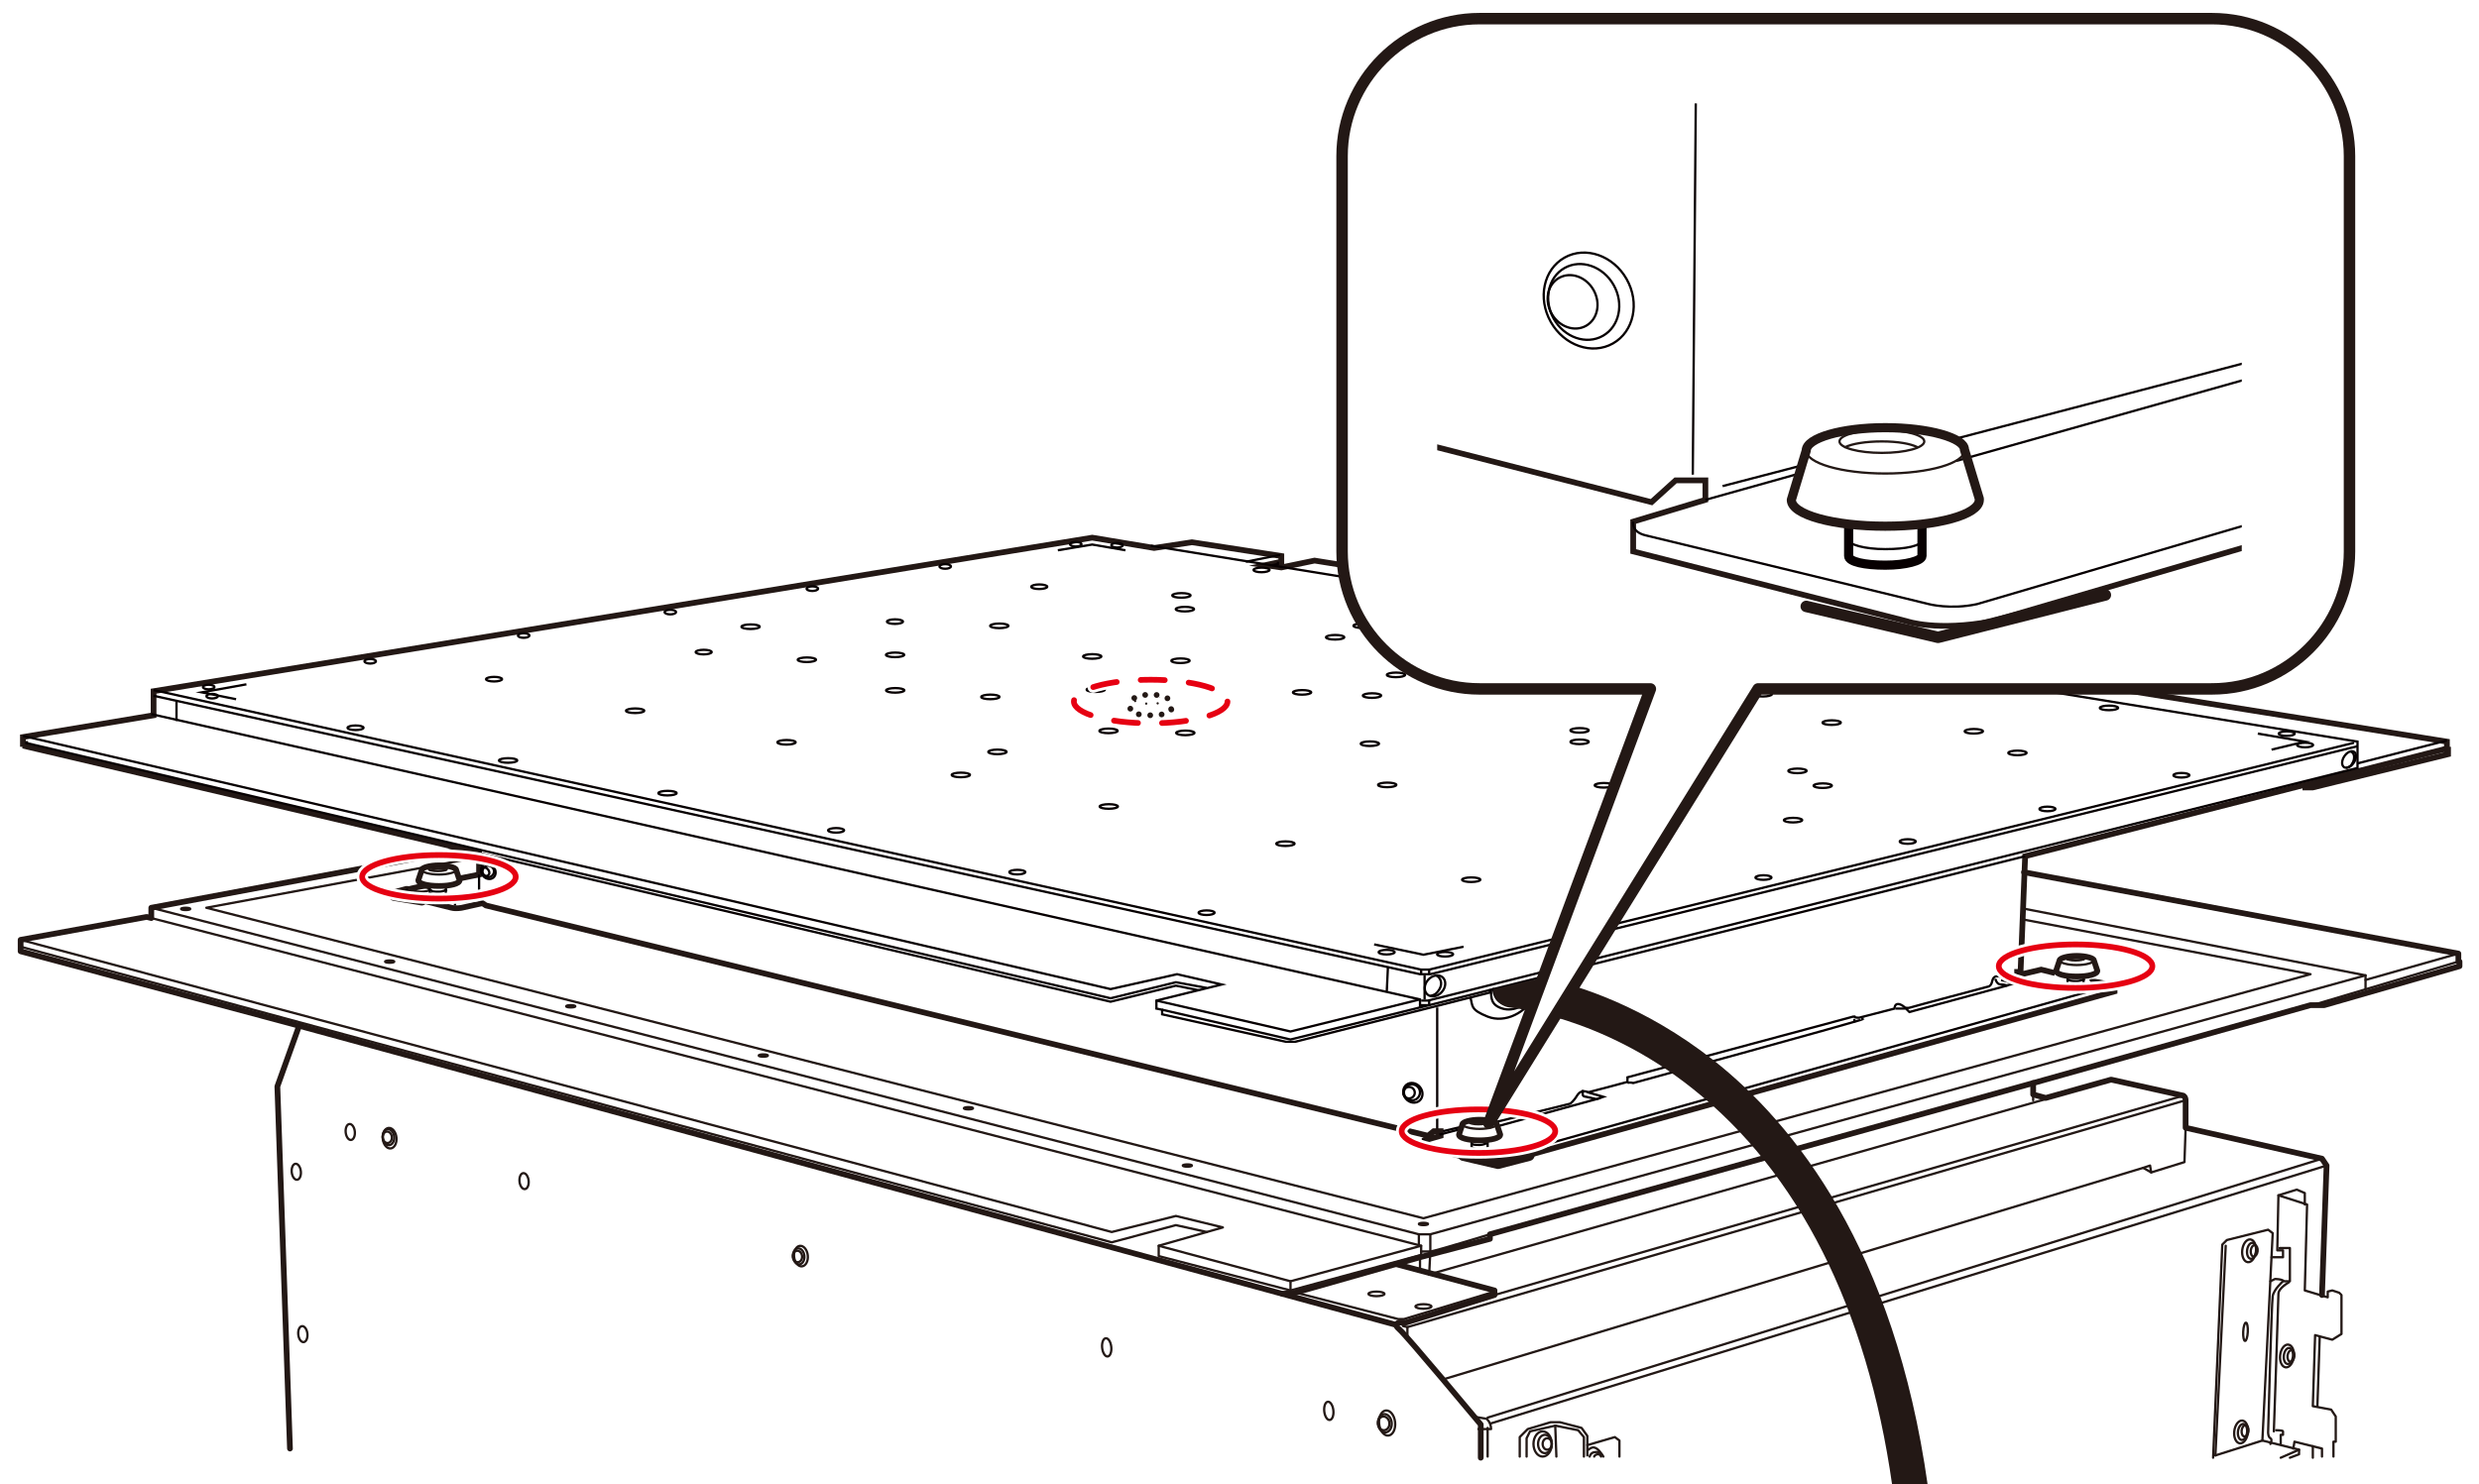 <?xml version="1.0" encoding="UTF-8"?>
<svg id="_レイヤー_1" data-name="レイヤー 1" xmlns="http://www.w3.org/2000/svg" width="76.3mm" height="45.7mm" xmlns:xlink="http://www.w3.org/1999/xlink" viewBox="0 0 216.3 129.5">
  <defs>
    <style>
      .cls-1, .cls-2, .cls-3, .cls-4, .cls-5, .cls-6, .cls-7, .cls-8, .cls-9, .cls-10, .cls-11, .cls-12, .cls-13, .cls-14, .cls-15, .cls-16, .cls-17, .cls-18, .cls-19 {
        stroke: #231815;
      }

      .cls-1, .cls-2, .cls-3, .cls-20, .cls-21, .cls-6, .cls-8, .cls-22, .cls-23, .cls-15, .cls-24 {
        stroke-miterlimit: 10;
      }

      .cls-1, .cls-5, .cls-25, .cls-20, .cls-21, .cls-26, .cls-6, .cls-7, .cls-8, .cls-27, .cls-22, .cls-28, .cls-15, .cls-16, .cls-17, .cls-29, .cls-19 {
        fill: none;
      }

      .cls-2, .cls-3, .cls-9, .cls-11, .cls-12, .cls-23, .cls-30, .cls-24, .cls-18 {
        fill: url(#Unnamed_Pattern);
      }

      .cls-2, .cls-27, .cls-10, .cls-11, .cls-14, .cls-15, .cls-29, .cls-19 {
        stroke-width: .5px;
      }

      .cls-3, .cls-5, .cls-20, .cls-21, .cls-6, .cls-8, .cls-12, .cls-17, .cls-24 {
        stroke-width: .2px;
      }

      .cls-4, .cls-5, .cls-25, .cls-26, .cls-7, .cls-9, .cls-27, .cls-10, .cls-11, .cls-12, .cls-13, .cls-14, .cls-16, .cls-17, .cls-29, .cls-18, .cls-19 {
        stroke-linecap: round;
        stroke-linejoin: round;
      }

      .cls-4, .cls-10, .cls-13, .cls-14 {
        fill: #fff;
      }

      .cls-25, .cls-26 {
        stroke: #fff;
      }

      .cls-20, .cls-21, .cls-22, .cls-23, .cls-24 {
        stroke: #070001;
      }

      .cls-21, .cls-8, .cls-14, .cls-17 {
        stroke-dasharray: 0 1;
      }

      .cls-26, .cls-29 {
        stroke-dasharray: 0 0 2.1 2.1;
      }

      .cls-9, .cls-22, .cls-13, .cls-23, .cls-16 {
        stroke-width: .8px;
      }

      .cls-31 {
        clip-path: url(#clippath-1);
      }

      .cls-27, .cls-29 {
        stroke: #e60012;
      }

      .cls-32 {
        clip-path: url(#clippath);
      }

      .cls-33 {
        fill: #231815;
      }
    </style>
    <clipPath id="clippath-1">
      <rect class="cls-28" x="532.1" y="210.5" width="70.2" height="47.8"/>
    </clipPath>
    <pattern id="Unnamed_Pattern" data-name="Unnamed Pattern" x="0" y="0" width="955.3" height="388.2" patternTransform="translate(-60.5 -18.4)" patternUnits="userSpaceOnUse" viewBox="0 0 955.3 388.2">
      <g>
        <rect class="cls-28" y="0" width="955.3" height="388.2"/>
        <path class="cls-4" d="m599.7,263.6h-21.7l49,83.3-59.6-83.3h-31.7c-6.6,0-12-5.4-12-12v-34.5c0-6.6,5.4-12,12-12h63.9c6.6,0,12,5.4,12,12v34.5c0,6.6-5.4,12-12,12Z"/>
        <g class="cls-31">
          <g>
            <g>
              <polyline class="cls-5" points="51.2 156.3 548.1 290.5 548.1 294.2 497 308.9 445.5 294.7 445.5 290.7 464.3 285.1 452.2 282.1 427.2 289.3 .4 168.3"/>
              <line class="cls-5" x1="954.2" y1="174.4" x2="898.4" y2="191.4"/>
              <polyline class="cls-5" points=".4 165.5 427.2 285.1 452.2 278.3 470.5 283.3 464.3 285.1"/>
              <polyline class="cls-5" points="445.5 290.7 497 305.1 548.1 290.5"/>
              <path class="cls-5" d="m497,305.1"/>
              <line class="cls-5" x1="497" y1="305.1" x2="497" y2="308.9"/>
              <line class="cls-19" x1="109.1" y1="200.7" x2="538.6" y2="323"/>
              <polyline class="cls-5" points="847.3 242.6 846.9 256.5 833.9 260.6 830.6 258.8 556.3 345.5"/>
              <polyline class="cls-19" points="494.1 310.4 498.9 310.1 547.7 295.6 575 287.9 575 286.1 787.9 223.9"/>
              <path class="cls-5" d="m548.1,293.2s2.1.2,3.4,0,23.5-7.1,23.5-7.1"/>
              <polyline class="cls-5" points="918 179.9 551.7 286.1 547.4 286.1 51.2 152.3"/>
              <polyline class="cls-5" points="918 185.4 918 179.9 784.4 152.8"/>
              <line class="cls-5" x1="954.2" y1="171" x2="918" y2="181.7"/>
              <line class="cls-5" x1="787.9" y1="228.8" x2="787.9" y2="231.3"/>
              <line class="cls-5" x1="792.6" y1="230.4" x2="551.6" y2="302.2"/>
              <path class="cls-19" d="m538.6,298.3l38.5,10.9v1.7l-34.7,11.1h-2.7s-2.5.7-.3,2.8c2.2,2.1,31.7,38.8,31.7,38.8l-.2,13.6"/>
              <polyline class="cls-5" points="577.1 309.2 541.6 320.7 539.2 320.7 499.5 309.9"/>
              <polyline class="cls-5" points="783.5 156.8 896.4 179.7 549.3 279.5 72.7 152.3 179.2 131.4"/>
              <polyline class="cls-5" points="830.6 258.8 833.7 257.9 833.9 260.6"/>
              <line class="cls-5" x1="846.5" y1="229.4" x2="577.1" y2="310.9"/>
              <line class="cls-5" x1="847.6" y1="231.3" x2="542.9" y2="323.9"/>
              <polyline class="cls-5" points="542.9 329 542.9 323.9 541.2 323.6"/>
              <line class="cls-5" x1="900.7" y1="255.1" x2="574.2" y2="361.2"/>
              <line class="cls-5" x1="902.6" y1="257.9" x2="575.8" y2="363.4"/>
              <path class="cls-5" d="m568.5,360.4l5.4.7s2,1.6,2,4.2h-4.8"/>
              <line class="cls-5" x1="574.2" y1="365.3" x2="574.1" y2="377.2"/>
              <line class="cls-5" x1="547.4" y1="286.1" x2="547.4" y2="290.3"/>
              <polyline class="cls-5" points="551.7 286.1 551.7 293.2 551.6 302.2"/>
              <line class="cls-5" x1="547.7" y1="295.6" x2="547.7" y2="300.9"/>
              <polyline class="cls-5" points="625.9 377.2 626 370.6 623.9 368.9 613.5 372.2 613.5 368.4 611.1 365.3 602.7 362.9 598.8 362.9 589.9 365.9 586.9 369.1 586.9 377.2"/>
              <polyline class="cls-5" points="611.9 376.8 612 368.9 609.7 366.4 600.6 364.2 590.9 366.7 589.5 369.4 589.4 377.2"/>
              <line class="cls-5" x1="613.5" y1="372.2" x2="613.3" y2="376.6"/>
              <line class="cls-5" x1="600.6" y1="364.2" x2="601" y2="377.2"/>
              <ellipse class="cls-5" cx="159.4" cy="147.3" rx="1.4" ry=".4"/>
              <ellipse class="cls-5" cx="156.7" cy="144.5" rx="3.8" ry="1.2"/>
              <ellipse class="cls-5" cx="814.2" cy="161.6" rx="1.4" ry=".4"/>
              <ellipse class="cls-5" cx="903.3" cy="179.8" rx="1.4" ry=".4"/>
              <ellipse class="cls-5" cx="863.9" cy="191" rx="1.4" ry=".4"/>
              <ellipse class="cls-5" cx="788.7" cy="213.1" rx="1.4" ry=".4"/>
              <ellipse class="cls-5" cx="714" cy="234.3" rx="1.4" ry=".4"/>
              <ellipse class="cls-5" cx="634.4" cy="257.5" rx="1.4" ry=".4"/>
              <ellipse class="cls-5" cx="549.1" cy="281.8" rx="1.9" ry=".6"/>
              <ellipse class="cls-5" cx="456.8" cy="257.6" rx="1.9" ry=".6"/>
              <ellipse class="cls-5" cx="371.1" cy="234.4" rx="1.9" ry=".6"/>
              <ellipse class="cls-5" cx="290.7" cy="213" rx="1.9" ry=".6"/>
              <ellipse class="cls-5" cx="215.5" cy="192.7" rx="1.9" ry=".6"/>
              <ellipse class="cls-5" cx="144.7" cy="174.1" rx="1.9" ry=".6"/>
              <ellipse class="cls-5" cx="64.7" cy="152.9" rx="1.9" ry=".6"/>
              <ellipse class="cls-5" cx="149.3" cy="135.8" rx="1.5" ry=".5"/>
              <ellipse class="cls-5" cx="517.8" cy="241.8" rx="1.4" ry=".4"/>
              <ellipse class="cls-5" cx="530.9" cy="310.4" rx="3.1" ry=".9"/>
              <ellipse class="cls-5" cx="549.1" cy="315.4" rx="3.1" ry=".9"/>
              <polyline class="cls-7" points="564.3 254.4 575.8 257.1 590.4 253.4"/>
              <polyline class="cls-7" points="157 149 146.5 146.9 151.6 145.7"/>
              <ellipse class="cls-5" cx="143.6" cy="246.6" rx="3.2" ry="2.3" transform="translate(-114.8 367.9) rotate(-84.9)"/>
              <ellipse class="cls-5" cx="143.1" cy="246.6" rx="2.5" ry="1.9" transform="translate(-115.2 367.4) rotate(-84.9)"/>
              <ellipse class="cls-5" cx="129" cy="244" rx="3.1" ry="1.6" transform="translate(-126.2 348.9) rotate(-84.5)"/>
              <ellipse class="cls-5" cx="107.9" cy="260.5" rx="3.1" ry="1.6" transform="translate(-161.8 342.8) rotate(-84.5)"/>
              <ellipse class="cls-5" cx="110.2" cy="326.8" rx="3.1" ry="1.6" transform="translate(-225.7 405.1) rotate(-84.5)"/>
              <ellipse class="cls-5" cx="197.1" cy="264.3" rx="3.1" ry="1.6" transform="translate(-84.9 435.1) rotate(-84.5)"/>
              <ellipse class="cls-5" cx="424.8" cy="332.4" rx="3.5" ry="1.8" transform="translate(53 723.3) rotate(-84.5)"/>
              <ellipse class="cls-5" cx="511.8" cy="358.8" rx="3.5" ry="1.8" transform="translate(105.5 833.7) rotate(-84.5)"/>
              <ellipse class="cls-5" cx="144.3" cy="246.6" rx="4.2" ry="2.7" transform="translate(-114.6 367.6) rotate(-84.7)"/>
              <ellipse class="cls-5" cx="304.3" cy="295.1" rx="3.2" ry="2.3" transform="translate(-16.5 572.2) rotate(-84.9)"/>
              <ellipse class="cls-5" cx="303.9" cy="295.1" rx="2.5" ry="1.9" transform="translate(-17 571.8) rotate(-84.9)"/>
              <ellipse class="cls-5" cx="305.1" cy="295.1" rx="4.2" ry="2.7" transform="translate(-17 571.7) rotate(-84.7)"/>
              <ellipse class="cls-5" cx="533.9" cy="363.6" rx="3.8" ry="2.8" transform="translate(124.5 863.3) rotate(-84.9)"/>
              <ellipse class="cls-5" cx="533.3" cy="363.6" rx="3" ry="2.2" transform="translate(124 862.8) rotate(-84.9)"/>
              <ellipse class="cls-5" cx="534.8" cy="363.6" rx="4.9" ry="3.2" transform="translate(123.3 862.5) rotate(-84.7)"/>
              <ellipse class="cls-5" cx="595.8" cy="371.9" rx="3.7" ry="5.3"/>
              <ellipse class="cls-5" cx="596.7" cy="371.8" rx="2.8" ry="3.7"/>
              <ellipse class="cls-5" cx="597.7" cy="371.9" rx="1.8" ry="2.4"/>
              <ellipse class="cls-5" cx="870.4" cy="325.7" rx="1.1" ry="3.6" transform="translate(-14 40.1) rotate(-2.6)"/>
              <ellipse class="cls-5" cx="872.7" cy="292.6" rx="2.9" ry="4.5" transform="translate(-25.5 91.5) rotate(-5.9)"/>
              <ellipse class="cls-5" cx="873.5" cy="292.7" rx="2" ry="3.1" transform="translate(-25.4 91.1) rotate(-5.9)"/>
              <ellipse class="cls-5" cx="874.3" cy="292.7" rx="1.3" ry="2.2" transform="translate(-25.8 93.1) rotate(-6)"/>
              <ellipse class="cls-5" cx="887" cy="335.7" rx="2.9" ry="4.5" transform="translate(-29.9 93.2) rotate(-5.9)"/>
              <ellipse class="cls-5" cx="887.9" cy="335.8" rx="2" ry="3.1" transform="translate(-29.7 92.8) rotate(-5.9)"/>
              <ellipse class="cls-5" cx="888.6" cy="335.7" rx="1.3" ry="2.2" transform="translate(-30.2 94.8) rotate(-6)"/>
              <ellipse class="cls-5" cx="869.2" cy="366.7" rx="2.9" ry="4.5" transform="translate(-33.2 91.5) rotate(-5.9)"/>
              <ellipse class="cls-5" cx="870" cy="366.8" rx="2" ry="3.1" transform="translate(-33 91.1) rotate(-5.9)"/>
              <ellipse class="cls-5" cx="870.8" cy="366.7" rx="1.3" ry="2.2" transform="translate(-33.6 93.1) rotate(-6)"/>
              <path class="cls-5" d="m613.7,374c.6-.5,1.3-.8,2-.8,1.5,0,2.8,1.3,3.4,3.2"/>
              <path class="cls-5" d="m614,376.8c.5-1.2,1.4-2.1,2.5-2.1s2,.8,2.5,2"/>
              <path class="cls-5" d="m616,377.2c.3-.7.9-1.1,1.5-1.1s1,.3,1.3.7"/>
              <polyline class="cls-5" points="858.1 377.3 861.7 290.4 863.5 288.5 879.7 284.2 881.6 285.5 877.7 370.2 891.8 374.3 891.8 376.1 888.5 377.4"/>
              <line class="cls-5" x1="884.8" y1="377.2" x2="891.8" y2="374.3"/>
              <line class="cls-5" x1="863.2" y1="290.9" x2="859.2" y2="376.7"/>
              <polyline class="cls-5" points="881.2 295.4 885.5 295.4 885.5 292.6 883.2 292.6 883.8 270.2 891 267.5 894.2 269.3 894.2 273.6"/>
              <path class="cls-5" d="m885.5,305s-3.5,3.1-3.9,6-1.9,55.6-1.9,55.6c0,0,.1,2,.8,2.2s0,2.3,0,2.3"/>
              <polyline class="cls-5" points="900.7 376.9 900.7 373.8 890.2 371.1 889.7 373.7"/>
              <polyline class="cls-5" points="883.8 270.2 894.9 273.8 894.2 309.1 903.2 311.7 903.2 309.6 904.7 309.1 907.6 309.7 908.5 310.9 908.5 326.6 904.7 329.3 898.1 327.2 897.2 356.4 904.4 358 906.3 360.5 906 371.1 905.4 371.1 905.3 376.9"/>
              <path class="cls-5" d="m880.7,305l1.9-1.1s2.6.2,3.5,1.1h2.5v-13.6h-3.9"/>
              <path class="cls-5" d="m887.7,305.8s-3.9,2.3-3.9,4.5-2,56.3-2,56.3"/>
              <path class="cls-5" d="m882.6,366.1s2.6.1,2.9.6,0,1.6,0,1.6l-.8.6v3.4"/>
              <line class="cls-5" x1="897" y1="377.4" x2="897.2" y2="372.9"/>
              <line class="cls-5" x1="899.7" y1="328.2" x2="899" y2="356.4"/>
              <line class="cls-5" x1="859.2" y1="376.7" x2="877.7" y2="370.2"/>
              <polyline class="cls-16" points="174 128.3 51.2 152.3 51.2 156.3 49.6 155.9 .4 165.5 .4 170.2 109.1 200.7 100.8 225.5 105.8 373.7"/>
              <path class="cls-16" d="m900.7,310.9l1.9-53-1.9-2.8-53.4-12.4.3-11.3c0-1.3-1-1.9-1-1.9l-28.4-6.5-25.5,7.4-4.7-1.6v-4.9s108.7-31.8,108.7-31.8l5.3-.2,53-15.6v-1.9h-.6v-3.4l-170.1-33.4"/>
            </g>
            <g>
              <path class="cls-15" d="m810,182.6s1.1-.7,3-.4l6.3,1.4v2.2l-238.9,69.9c-4.8.9-7.4,0-7.4,0l-23.9-6.1v-2.6l6.3-1.9v-1.7h-2.6s-2.1,1.9-2.1,1.9l-368.8-94.3-1.2-1-8.1,1.7s-2.3.5-4.2,0l-17.8-4.5v-1.6s.2-.5,1.1-.9,27.7-6,27.7-6l-.4-9.1L1.8,86v-1.2l-.7-.3v-2.6l51-9v-9.8L419.2.3l24.1,4.4,14.9-2.4,34.9,5.6v2.5l-6.2,1.3,6.2,1,13.2-2.6,443.3,74v3.3h.6s0,1.9,0,1.9l-53.1,13.8-4.1-.7"/>
              <polyline class="cls-1" points="949.6 87.2 784.4 130.9 782.7 178.7 781.4 178.7 781.4 180 791.1 177.6 796.4 178.8"/>
              <polyline class="cls-20" points="52.1 65.6 548 179.5 551.7 179.5 914.9 86.1"/>
              <polyline class="cls-20" points="548.2 190.4 550.9 190.4 914.9 95.1 914.9 84 442.2 4"/>
              <polyline class="cls-20" points="52.1 63.2 548.2 177.8 551.3 177.8 913.5 84.9"/>
              <polyline class="cls-20" points="51.4 73 548 189.7 548 192.9 497 206.3 446.8 194"/>
              <line class="cls-20" x1="61.1" y1="67.6" x2="61.1" y2="75.5"/>
              <polyline class="cls-20" points="1.8 84.8 426.8 189.3 452.4 183 464.3 185.3"/>
              <polyline class="cls-20" points="1.1 82 426.7 185.7 452.6 179.5 470.4 183.8 444.7 190 444.7 193.6 446.8 194 446.8 195.8 495.2 207.2 498.8 207.2 575.1 186.9 575.1 185.6"/>
              <polyline class="cls-20" points="180.8 150 179.7 148.4 179.5 138.7"/>
              <path class="cls-20" d="m151.8,144.7s-1.6.6,0,1.1c1.6.5,17,4.3,17,4.3,0,0,1,.3,3.2,0,2.2-.3,7.7-1.6,7.7-1.6"/>
              <polyline class="cls-20" points="179.2 129.6 426.8 190.7 452.4 184.2 461.5 186"/>
              <polyline class="cls-20" points="444.7 190 497 203 548 189.9"/>
              <line class="cls-20" x1="554.8" y1="193.2" x2="554.4" y2="242.9"/>
              <line class="cls-20" x1="548" y1="192.9" x2="784.4" y2="130.9"/>
              <polyline class="cls-20" points="548 192 551.3 192.1 551.3 190.4"/>
              <line class="cls-20" x1="949.6" y1="83.9" x2="914.9" y2="93.1"/>
              <line class="cls-20" x1="493.2" y1="7.8" x2="479.7" y2="10.4"/>
              <polyline class="cls-20" points="492.4 10.4 492.4 11.5 490.2 12.1"/>
              <path class="cls-20" d="m555.5,245.1l10.2-2.8,5.2,1.3,45.9-12.9-3.8-.7s-1.1-.2-1.2-1c-.1-.8,0-1.9,0-1.9"/>
              <path class="cls-20" d="m556.9,243.9l7.5-1.9s.2-2.6,1.5-2.6,4.5,2.2,4.5,2.2l36.2-9.5s1.6-.8,2.5-3.1c.9-2.3,3.3-1.9,4.5-1.2l15.3-4.1v-1.7l88.5-24.9.5.6h1.8s13.7-3.8,13.7-3.8c0,0,0-1.8,1.2-1.9,1.2,0,2.5,1.5,2.5,1.5,0,0,.9.7,2.3.3,1.4-.3,29.9-8.6,29.9-8.6,0,0,1.2-.3,1.8-1.8.6-1.4.8-3.3,4.6-2l5.8-1.5"/>
              <polyline class="cls-20" points="613.5 227.8 619.8 229.8 616.7 230.6"/>
              <path class="cls-20" d="m772.8,181.1s.7,2.1,2.1,2.5c1.4.3,2.2.6,2.2.6l-38.2,10.9-1.5-1.4h-4.1"/>
              <polyline class="cls-20" points="775.1 182 780.8 183.3 777.1 184.2"/>
              <line class="cls-20" x1="717.8" y1="197.7" x2="717.8" y2="199"/>
              <path class="cls-20" d="m720.4,197.7l.7.7-90.1,25.8s-1.4-.7-2.2-.5"/>
              <path class="cls-20" d="m549.2,247s-.2.9,1.1,1.2c1.3.3,24.7,6,24.7,6,0,0,1.9.5,4.2,0l240.2-70.7"/>
              <line class="cls-20" x1="535.5" y1="176.6" x2="534.8" y2="186.6"/>
              <line class="cls-20" x1="548.2" y1="177.8" x2="548.2" y2="179.5"/>
              <line class="cls-20" x1="551.3" y1="177.8" x2="551.3" y2="179.5"/>
              <line class="cls-20" x1="549.6" y1="180.1" x2="549.6" y2="189.7"/>
              <path class="cls-20" d="m595,180.5c0,2.3-.6,4.8-1.8,7.3-3.8,7.8-12.2,12.1-18.9,9.6-3.6-1.3-5.9-4.4-6.7-8.1"/>
              <path class="cls-20" d="m593.5,181c.3,2,0,4.2-1.1,6.3-2.5,5.2-8.1,8-12.6,6.4-3-1.1-4.7-4-4.7-7.4"/>
              <path class="cls-20" d="m591.8,181.5c.2,1.6,0,3.5-.9,5.3-2.1,4.3-6.7,6.6-10.4,5.3-2.6-1-4-3.6-3.8-6.6"/>
              <path class="cls-20" d="m581.3,184c-1,2-2.5,3.5-4.2,4.5"/>
              <ellipse class="cls-20" cx="553.7" cy="184.1" rx="3.7" ry="4.6" transform="translate(-2.2 361.3) rotate(-36.1)"/>
              <path class="cls-20" d="m554,180c1.9.7,2.6,3.1,1.5,5.4s-2.1,2.6-3.5,2.9"/>
              <ellipse class="cls-20" cx="911.5" cy="91.7" rx="2.4" ry="3.6" transform="translate(77.6 471) rotate(-30.2)"/>
              <path class="cls-20" d="m912,88.5c1.3.5,1.6,2.3.7,4.1-.6,1.2-1.5,2.1-2.5,2.4"/>
              <ellipse class="cls-20" cx="545.3" cy="227.8" rx="4.3" ry="3.8" transform="translate(78.6 590.3) rotate(-60.5)"/>
              <ellipse class="cls-20" cx="544.8" cy="227.9" rx="3.4" ry="3" transform="translate(78.3 589.9) rotate(-60.5)"/>
              <ellipse class="cls-20" cx="543.8" cy="227.9" rx="2.4" ry="2.1" transform="translate(77.8 589.1) rotate(-60.5)"/>
              <ellipse class="cls-20" cx="183.4" cy="137.1" rx="3.1" ry="2.7" transform="translate(-26.2 229.3) rotate(-60.5)"/>
              <ellipse class="cls-20" cx="183.1" cy="137.2" rx="2.5" ry="2.2" transform="translate(-26.5 229) rotate(-60.5)"/>
              <ellipse class="cls-20" cx="182.4" cy="137.2" rx="1.7" ry="1.5" transform="translate(-26.8 228.4) rotate(-60.5)"/>
              <line class="cls-20" x1="170.4" y1="150.6" x2="170.4" y2="151.5"/>
              <path class="cls-22" d="m567.9,247.3v2.8c0,.5,1.4.8,3.2.8s3.2-.4,3.2-.8v-2.8"/>
              <path class="cls-20" d="m574.4,248.6c0,.5-1.4.8-3.2.8s-3.2-.4-3.2-.8"/>
              <polyline class="cls-20" points="88.7 60.5 71.3 63.8 84.8 66.8"/>
              <ellipse class="cls-20" cx="197.3" cy="40.9" rx=".8" ry="2.3" transform="translate(155.7 238.1) rotate(-89.8)"/>
              <ellipse class="cls-20" cx="254.6" cy="31" rx=".8" ry="2.3" transform="translate(222.7 285.5) rotate(-89.8)"/>
              <ellipse class="cls-20" cx="310" cy="21.7" rx=".8" ry="2.3" transform="translate(287.3 331.7) rotate(-89.8)"/>
              <ellipse class="cls-20" cx="362.3" cy="12.5" rx=".8" ry="2.3" transform="translate(348.6 374.8) rotate(-89.8)"/>
              <ellipse class="cls-20" cx="429.4" cy="4.1" rx=".8" ry="2.3" transform="translate(423.9 433.5) rotate(-89.8)"/>
              <ellipse class="cls-20" cx="413.4" cy="3.3" rx=".8" ry="2.3" transform="translate(408.7 416.7) rotate(-89.8)"/>
              <ellipse class="cls-20" cx="136.9" cy="51.3" rx=".8" ry="2.3" transform="translate(85.1 188.1) rotate(-89.8)"/>
              <ellipse class="cls-20" cx="185.7" cy="58.8" rx="1.1" ry="3.3" transform="translate(126.2 244.3) rotate(-89.8)"/>
              <ellipse class="cls-20" cx="267.3" cy="47.6" rx="1.1" ry="3.3" transform="translate(218.8 314.7) rotate(-89.8)"/>
              <ellipse class="cls-20" cx="342.6" cy="34.7" rx="1.1" ry="3.3" transform="translate(306.7 377.2) rotate(-89.8)"/>
              <ellipse class="cls-20" cx="399" cy="20.7" rx="1.1" ry="3.3" transform="translate(376.9 419.5) rotate(-89.8)"/>
              <ellipse class="cls-20" cx="486.1" cy="14" rx="1.1" ry="3.3" transform="translate(470.4 500) rotate(-89.8)"/>
              <ellipse class="cls-20" cx="131.3" cy="78.4" rx="1.1" ry="3.3" transform="translate(52.4 209.4) rotate(-89.8)"/>
              <ellipse class="cls-20" cx="73.6" cy="62.3" rx=".8" ry="2.3" transform="translate(11 135.7) rotate(-89.8)"/>
              <ellipse class="cls-20" cx="75.1" cy="66" rx=".8" ry="2.3" transform="translate(8.9 140.8) rotate(-89.8)"/>
              <ellipse class="cls-20" cx="253.4" cy="105.5" rx="1.2" ry="3.5" transform="translate(147 358.5) rotate(-89.8)"/>
              <ellipse class="cls-20" cx="190.9" cy="92" rx="1.2" ry="3.5" transform="translate(98.3 282.6) rotate(-89.8)"/>
              <ellipse class="cls-20" cx="299.7" cy="84.4" rx="1.2" ry="3.5" transform="translate(214.3 383.9) rotate(-89.8)"/>
              <ellipse class="cls-20" cx="425.9" cy="79.8" rx="1.2" ry="3.5" transform="translate(344.6 505.5) rotate(-89.8)"/>
              <ellipse class="cls-20" cx="368" cy="97.6" rx="1.2" ry="3.5" transform="translate(269.1 465.2) rotate(-89.8)"/>
              <ellipse class="cls-20" cx="382.5" cy="88.4" rx="1.2" ry="3.5" transform="translate(292.8 470.6) rotate(-89.8)"/>
              <ellipse class="cls-20" cx="240.4" cy="71.3" rx="1.2" ry="3.5" transform="translate(168.3 311.5) rotate(-89.8)"/>
              <ellipse class="cls-20" cx="425.9" cy="111" rx="1.2" ry="3.5" transform="translate(313.5 536.5) rotate(-89.8)"/>
              <ellipse class="cls-20" cx="494.8" cy="125.9" rx="1.2" ry="3.5" transform="translate(367.2 620.2) rotate(-89.8)"/>
              <ellipse class="cls-20" cx="567.6" cy="141.1" rx="1.2" ry="3.5" transform="translate(424.6 708.1) rotate(-89.8)"/>
              <ellipse class="cls-20" cx="628.8" cy="121.5" rx="1.2" ry="3.5" transform="translate(505.1 749.9) rotate(-89.8)"/>
              <ellipse class="cls-20" cx="693.4" cy="116.7" rx="1.2" ry="3.5" transform="translate(574.4 809.7) rotate(-89.8)"/>
              <ellipse class="cls-20" cx="705.3" cy="102.6" rx="1.2" ry="3.5" transform="translate(600.4 807.5) rotate(-89.8)"/>
              <ellipse class="cls-20" cx="781.4" cy="88.8" rx="1.2" ry="3.5" transform="translate(690 869.9) rotate(-89.8)"/>
              <ellipse class="cls-20" cx="708.8" cy="76.6" rx="1.2" ry="3.5" transform="translate(629.8 785.2) rotate(-89.8)"/>
              <ellipse class="cls-20" cx="764.5" cy="80" rx="1.2" ry="3.5" transform="translate(681.9 844.2) rotate(-89.8)"/>
              <ellipse class="cls-20" cx="621.4" cy="113.5" rx="1.2" ry="3.5" transform="translate(505.8 734.4) rotate(-89.8)"/>
              <ellipse class="cls-20" cx="619.8" cy="101.8" rx="1.2" ry="3.5" transform="translate(515.8 721.2) rotate(-89.8)"/>
              <ellipse class="cls-20" cx="534.8" cy="102.1" rx="1.2" ry="3.5" transform="translate(430.9 636.6) rotate(-89.8)"/>
              <ellipse class="cls-20" cx="610" cy="84.7" rx="1.2" ry="3.5" transform="translate(523.3 694.4) rotate(-89.8)"/>
              <ellipse class="cls-20" cx="641.1" cy="63.8" rx="1.2" ry="3.5" transform="translate(575.2 704.7) rotate(-89.8)"/>
              <ellipse class="cls-20" cx="570.9" cy="51.2" rx="1.2" ry="3.5" transform="translate(517.7 621.9) rotate(-89.8)"/>
              <ellipse class="cls-20" cx="538.3" cy="57.1" rx="1.2" ry="3.5" transform="translate(479.4 595.2) rotate(-89.8)"/>
              <ellipse class="cls-20" cx="501.8" cy="64.2" rx="1.2" ry="3.5" transform="translate(435.9 565.8) rotate(-89.8)"/>
              <ellipse class="cls-20" cx="455.8" cy="80.9" rx="1.2" ry="3.5" transform="translate(373.4 536.4) rotate(-89.8)"/>
              <ellipse class="cls-20" cx="528.1" cy="84.9" rx="1.2" ry="3.5" transform="translate(441.3 612.7) rotate(-89.8)"/>
              <ellipse class="cls-20" cx="514.7" cy="41.6" rx="1.2" ry="3.5" transform="translate(471.3 556.1) rotate(-89.8)"/>
              <ellipse class="cls-20" cx="525.6" cy="36.6" rx="1.2" ry="3.5" transform="translate(487.2 562) rotate(-89.8)"/>
              <ellipse class="cls-20" cx="600.3" cy="51.1" rx="1.2" ry="3.5" transform="translate(547.1 651.2) rotate(-89.8)"/>
              <ellipse class="cls-20" cx="681.8" cy="64.8" rx="1.2" ry="3.5" transform="translate(614.7 746.4) rotate(-89.8)"/>
              <ellipse class="cls-20" cx="318.9" cy="120.9" rx="1.1" ry="3.3" transform="translate(196.9 439.4) rotate(-89.8)"/>
              <ellipse class="cls-20" cx="389.9" cy="137.6" rx="1.1" ry="3.3" transform="translate(251 527) rotate(-89.8)"/>
              <ellipse class="cls-20" cx="464.3" cy="154.5" rx="1.1" ry="3.3" transform="translate(308.2 618.2) rotate(-89.8)"/>
              <ellipse class="cls-20" cx="534.8" cy="170.4" rx="1.1" ry="3.3" transform="translate(362.6 704.7) rotate(-89.8)"/>
              <ellipse class="cls-20" cx="557.6" cy="171.4" rx="1.1" ry="3.3" transform="translate(384.3 728.5) rotate(-89.8)"/>
              <ellipse class="cls-20" cx="621.4" cy="155.1" rx="1.1" ry="3.3" transform="translate(464.1 775.9) rotate(-89.8)"/>
              <ellipse class="cls-20" cx="681.8" cy="139.9" rx="1.1" ry="3.3" transform="translate(539.5 821.3) rotate(-89.8)"/>
              <ellipse class="cls-20" cx="738.7" cy="125.6" rx="1.1" ry="3.3" transform="translate(610.5 863.9) rotate(-89.8)"/>
              <ellipse class="cls-20" cx="793.2" cy="111.9" rx="1.1" ry="3.3" transform="translate(678.6 904.6) rotate(-89.8)"/>
              <ellipse class="cls-20" cx="845.7" cy="98.4" rx="1.1" ry="3.3" transform="translate(744.4 943.7) rotate(-89.8)"/>
              <ellipse class="cls-20" cx="886.7" cy="81.6" rx="1.1" ry="3.3" transform="translate(802.1 968) rotate(-89.8)"/>
              <ellipse class="cls-20" cx="894.2" cy="86.1" rx="1.1" ry="3.3" transform="translate(805.1 979.9) rotate(-89.8)"/>
              <polyline class="cls-20" points="406.3 6.1 419.7 3.3 432.7 5.8"/>
              <polyline class="cls-20" points="529.8 167.3 549.2 171.7 565 168.1"/>
              <polyline class="cls-20" points="875.6 81 894.2 84.2 881.2 87.3"/>
              <ellipse class="cls-20" cx="342.6" cy="48.4" rx="1.2" ry="3.5" transform="translate(293 390.8) rotate(-89.8)"/>
              <ellipse class="cls-20" cx="342.6" cy="63.2" rx="1.2" ry="3.5" transform="translate(278.2 405.6) rotate(-89.8)"/>
              <ellipse class="cls-20" cx="307.7" cy="50.8" rx="1.2" ry="3.5" transform="translate(255.8 358.3) rotate(-89.8)"/>
              <ellipse class="cls-20" cx="286.1" cy="37.1" rx="1.2" ry="3.5" transform="translate(248 323.2) rotate(-89.8)"/>
              <ellipse class="cls-20" cx="383.1" cy="36.8" rx="1.2" ry="3.5" transform="translate(345 419.9) rotate(-89.8)"/>
              <ellipse class="cls-20" cx="419.5" cy="49.3" rx="1.2" ry="3.5" transform="translate(368.7 468.6) rotate(-89.8)"/>
              <ellipse class="cls-20" cx="455.8" cy="30.4" rx="1.2" ry="3.5" transform="translate(423.8 486.1) rotate(-89.8)"/>
              <ellipse class="cls-20" cx="454.6" cy="24.7" rx="1.2" ry="3.5" transform="translate(428.4 479.2) rotate(-89.8)"/>
              <ellipse class="cls-20" cx="420.8" cy="63.3" rx="1.2" ry="3.5" transform="translate(356.1 483.9) rotate(-89.8)"/>
              <ellipse class="cls-20" cx="454" cy="51.5" rx="1.2" ry="3.5" transform="translate(400.9 505.4) rotate(-89.8)"/>
              <ellipse class="cls-20" cx="379.6" cy="65.7" rx="1.2" ry="3.5" transform="translate(312.6 445.1) rotate(-89.8)"/>
              <ellipse class="cls-20" cx="529.1" cy="65.3" rx="1.2" ry="3.5" transform="translate(462 594.1) rotate(-89.8)"/>
              <ellipse class="cls-20" cx="610" cy="80.1" rx="1.2" ry="3.5" transform="translate(527.8 689.9) rotate(-89.8)"/>
              <ellipse class="cls-20" cx="695.4" cy="96.6" rx="1.2" ry="3.5" transform="translate(596.4 791.6) rotate(-89.8)"/>
              <ellipse class="cls-20" cx="544.8" cy="24.4" rx="1.2" ry="3.5" transform="translate(518.6 569.1) rotate(-89.8)"/>
              <ellipse class="cls-20" cx="608.7" cy="35.2" rx="1.2" ry="3.5" transform="translate(571.4 643.7) rotate(-89.8)"/>
              <ellipse class="cls-20" cx="674.8" cy="46.2" rx="1.2" ry="3.5" transform="translate(626.3 720.8) rotate(-89.8)"/>
              <ellipse class="cls-20" cx="745.4" cy="58.1" rx="1.2" ry="3.5" transform="translate(684.8 803.3) rotate(-89.8)"/>
              <ellipse class="cls-20" cx="817.1" cy="70.7" rx="1.2" ry="3.5" transform="translate(743.7 887.6) rotate(-89.8)"/>
              <path class="cls-33" d="m576.7,185.4c0,3.8,2.7,7,6.3,7.3.4,0,35.7,3.2,72,33.3,41.3,34.2,68,89.8,78.1,162.3h13.8c-12.9-96.5-51.9-147.7-84.1-174-26.7-21.9-52.6-30.5-67-33.8"/>
              <path class="cls-13" d="m579.3,245.1c0,1.3-3.7,2.3-8.2,2.3s-8.2-1-8.2-2.3l1.3-4.3c0-1.1,3.1-2,6.9-2s6.9.9,6.9,2l1.3,4.3Z"/>
              <ellipse class="cls-6" cx="570.9" cy="240.1" rx="3.7" ry="1"/>
              <path class="cls-5" d="m567.6,240.6c.6-.3,1.8-.5,3.2-.5s2.5.2,3.1.5"/>
              <path class="cls-5" d="m578.1,240.9c0,1.1-3.1,2-6.9,2s-6.9-.9-6.9-2"/>
              <path class="cls-20" d="m801.4,180.2v2.8c0,.5,1.4.8,3.2.8s3.2-.4,3.2-.8v-2.8"/>
              <path class="cls-20" d="m807.8,181.5c0,.5-1.4.8-3.2.8-1.8,0-3.2-.4-3.2-.8"/>
              <path class="cls-10" d="m812.8,178c0,1.3-3.7,2.3-8.2,2.3s-8.2-1-8.2-2.3l1.3-4.3c0-1.1,3.1-2,6.9-2s6.9.9,6.9,2l1.3,4.3Z"/>
              <ellipse class="cls-6" cx="804.3" cy="173" rx="3.7" ry="1"/>
              <path class="cls-5" d="m801.1,173.5c.6-.3,1.8-.5,3.2-.5s2.5.2,3.1.5"/>
              <path class="cls-5" d="m811.5,173.7c0,1.1-3.1,2-6.9,2s-6.9-.9-6.9-2"/>
              <path class="cls-20" d="m160.6,143.3v2.8c0,.5,1.4.8,3.2.8s3.2-.4,3.2-.8v-2.8"/>
              <path class="cls-20" d="m167,144.7c0,.5-1.4.8-3.2.8s-3.2-.4-3.2-.8"/>
              <path class="cls-10" d="m172,141.2c0,1.3-3.7,2.3-8.2,2.3s-8.2-1-8.2-2.3l1.3-4.3c0-1.1,3.1-2,6.9-2s6.9.9,6.9,2l1.3,4.3Z"/>
              <ellipse class="cls-6" cx="163.5" cy="136.1" rx="3.7" ry="1"/>
              <path class="cls-5" d="m160.3,136.6c.6-.3,1.8-.5,3.2-.5s2.5.2,3.1.5"/>
              <path class="cls-5" d="m170.7,136.9c0,1.1-3.1,2-6.9,2s-6.9-.9-6.9-2"/>
            </g>
          </g>
        </g>
      </g>
    </pattern>
    <clipPath id="clippath">
      <rect class="cls-30" x="125.4" y="9" width="70.2" height="47.8"/>
    </clipPath>
  </defs>
  <g>
    <polyline class="cls-5" points="13.2 80.1 124 108.7 124 109.5 112.6 112.6 101.1 109.6 101.1 108.7 105.3 107.5 102.6 106.9 97 108.4 1.8 82.6"/>
    <line class="cls-5" x1="214.5" y1="83.9" x2="202.1" y2="87.6"/>
    <polyline class="cls-5" points="1.8 82 97 107.5 102.6 106.1 106.7 107.1 105.3 107.5"/>
    <polyline class="cls-5" points="101.1 108.7 112.6 111.8 124 108.7"/>
    <line class="cls-5" x1="112.6" y1="111.8" x2="112.6" y2="112.6"/>
    <line class="cls-19" x1="26.1" y1="89.5" x2="121.8" y2="115.6"/>
    <polyline class="cls-5" points="190.7 98.5 190.6 101.4 187.7 102.3 187 101.9 125.8 120.4"/>
    <polyline class="cls-19" points="111.9 112.9 113 112.8 123.9 109.7 130 108.1 130 107.7 177.4 94.5"/>
    <path class="cls-5" d="m124,109.2s.5,0,.8,0,5.2-1.5,5.2-1.5"/>
    <polyline class="cls-5" points="206.4 85.1 124.8 107.7 123.8 107.7 13.2 79.2"/>
    <polyline class="cls-5" points="206.4 86.3 206.4 85.1 176.7 79.3"/>
    <line class="cls-5" x1="214.5" y1="83.2" x2="206.4" y2="85.5"/>
    <line class="cls-5" x1="177.4" y1="95.5" x2="177.4" y2="96"/>
    <line class="cls-5" x1="178.5" y1="95.9" x2="124.7" y2="111.2"/>
    <path class="cls-19" d="m121.8,110.3l8.6,2.3v.4l-7.7,2.4h-.6s-.6.1,0,.6,7.1,8.3,7.1,8.3v2.9"/>
    <polyline class="cls-5" points="130.4 112.7 122.5 115.1 122 115.1 113.1 112.8"/>
    <polyline class="cls-5" points="176.4 80.2 201.6 85 124.2 106.3 18 79.2 41.7 74.8"/>
    <polyline class="cls-5" points="187 101.9 187.6 101.7 187.7 102.3"/>
    <line class="cls-5" x1="190.5" y1="95.6" x2="130.4" y2="113"/>
    <line class="cls-5" x1="190.7" y1="96" x2="122.8" y2="115.8"/>
    <polyline class="cls-5" points="122.8 116.9 122.8 115.8 122.4 115.7"/>
    <line class="cls-5" x1="202.6" y1="101.1" x2="129.8" y2="123.7"/>
    <line class="cls-5" x1="203" y1="101.7" x2="130.1" y2="124.2"/>
    <path class="cls-5" d="m128.5,123.6l1.2.2s.4.3.4.9h-1.1"/>
    <line class="cls-5" x1="129.8" y1="124.6" x2="129.8" y2="127.1"/>
    <line class="cls-5" x1="123.8" y1="107.7" x2="123.8" y2="108.6"/>
    <polyline class="cls-5" points="124.8 107.7 124.8 109.2 124.7 111.2"/>
    <line class="cls-5" x1="123.9" y1="109.7" x2="123.9" y2="110.9"/>
    <polyline class="cls-5" points="141.3 127.1 141.3 125.7 140.9 125.4 138.5 126.1 138.5 125.3 138 124.6 136.1 124.1 135.3 124.1 133.3 124.7 132.6 125.4 132.6 127.1"/>
    <polyline class="cls-5" points="138.2 127.1 138.2 125.4 137.7 124.8 135.7 124.4 133.5 124.9 133.2 125.5 133.2 127.1"/>
    <line class="cls-5" x1="138.5" y1="126.1" x2="138.5" y2="127"/>
    <line class="cls-5" x1="135.7" y1="124.4" x2="135.8" y2="127.1"/>
    <ellipse class="cls-5" cx="37.3" cy="78.2" rx=".3" ry="0"/>
    <ellipse class="cls-5" cx="36.7" cy="77.6" rx=".8" ry=".2"/>
    <ellipse class="cls-5" cx="183.3" cy="81.2" rx=".3" ry="0"/>
    <ellipse class="cls-5" cx="203.2" cy="85.1" rx=".3" ry="0"/>
    <ellipse class="cls-5" cx="194.4" cy="87.5" rx=".3" ry="0"/>
    <ellipse class="cls-5" cx="177.6" cy="92.2" rx=".3" ry="0"/>
    <ellipse class="cls-5" cx="161" cy="96.7" rx=".3" ry="0"/>
    <ellipse class="cls-5" cx="143.2" cy="101.6" rx=".3" ry="0"/>
    <ellipse class="cls-5" cx="124.2" cy="106.8" rx=".4" ry=".1"/>
    <ellipse class="cls-5" cx="103.6" cy="101.7" rx=".4" ry=".1"/>
    <ellipse class="cls-5" cx="84.5" cy="96.7" rx=".4" ry=".1"/>
    <ellipse class="cls-5" cx="66.6" cy="92.1" rx=".4" ry=".1"/>
    <ellipse class="cls-5" cx="49.8" cy="87.8" rx=".4" ry=".1"/>
    <ellipse class="cls-5" cx="34" cy="83.9" rx=".4" ry=".1"/>
    <ellipse class="cls-5" cx="16.2" cy="79.3" rx=".4" ry=".1"/>
    <ellipse class="cls-5" cx="35" cy="75.7" rx=".3" ry="0"/>
    <ellipse class="cls-5" cx="117.2" cy="98.3" rx=".3" ry="0"/>
    <ellipse class="cls-5" cx="120.1" cy="112.9" rx=".7" ry=".2"/>
    <ellipse class="cls-5" cx="124.2" cy="114" rx=".7" ry=".2"/>
    <polyline class="cls-7" points="127.7 100.8 130.7 101.5 133.4 100.8"/>
    <polyline class="cls-7" points="36.8 78.5 34.4 78.1 35.5 77.8"/>
    <ellipse class="cls-5" cx="33.8" cy="99.3" rx=".5" ry=".7" transform="translate(-10.1 4) rotate(-6)"/>
    <ellipse class="cls-5" cx="33.7" cy="99.3" rx=".4" ry=".5" transform="translate(-10.1 4) rotate(-6)"/>
    <ellipse class="cls-5" cx="30.5" cy="98.8" rx=".4" ry=".7" transform="translate(-10.1 3.7) rotate(-6)"/>
    <ellipse class="cls-5" cx="25.8" cy="102.3" rx=".4" ry=".7" transform="translate(-10.5 3.2) rotate(-6)"/>
    <ellipse class="cls-5" cx="26.3" cy="116.4" rx=".4" ry=".7" transform="translate(-11.9 3.4) rotate(-6)"/>
    <ellipse class="cls-5" cx="45.7" cy="103.1" rx=".4" ry=".7" transform="translate(-10.5 5.3) rotate(-6)"/>
    <ellipse class="cls-5" cx="96.5" cy="117.6" rx=".4" ry=".8" transform="translate(-11.7 10.7) rotate(-6)"/>
    <ellipse class="cls-5" cx="115.9" cy="123.2" rx=".4" ry=".8" transform="translate(-12.2 12.7) rotate(-6)"/>
    <ellipse class="cls-5" cx="33.9" cy="99.3" rx=".6" ry=".9" transform="translate(-10.1 4.1) rotate(-6)"/>
    <ellipse class="cls-5" cx="69.6" cy="109.7" rx=".5" ry=".7" transform="translate(-11 7.8) rotate(-6)"/>
    <ellipse class="cls-5" cx="69.5" cy="109.7" rx=".4" ry=".5" transform="translate(-11 7.8) rotate(-6)"/>
    <ellipse class="cls-5" cx="69.8" cy="109.7" rx=".6" ry=".9" transform="translate(-11 7.8) rotate(-6)"/>
    <ellipse class="cls-5" cx="120.8" cy="124.3" rx=".6" ry=".8" transform="translate(-12.3 13.2) rotate(-6)"/>
    <ellipse class="cls-5" cx="120.7" cy="124.3" rx=".5" ry=".6" transform="translate(-12.3 13.2) rotate(-6)"/>
    <ellipse class="cls-5" cx="121" cy="124.3" rx=".7" ry="1.1" transform="translate(-12.3 13.2) rotate(-6)"/>
    <ellipse class="cls-5" cx="134.6" cy="126" rx=".8" ry="1.1"/>
    <ellipse class="cls-5" cx="134.8" cy="126" rx=".6" ry=".8"/>
    <ellipse class="cls-5" cx="135" cy="126" rx=".4" ry=".5"/>
    <ellipse class="cls-5" cx="195.8" cy="116.2" rx=".8" ry=".2" transform="translate(70.3 306.1) rotate(-87.2)"/>
    <ellipse class="cls-5" cx="196.3" cy="109.1" rx="1" ry=".6" transform="translate(65.3 291.6) rotate(-83.4)"/>
    <ellipse class="cls-5" cx="196.5" cy="109.1" rx=".7" ry=".4" transform="translate(65.5 291.8) rotate(-83.4)"/>
    <ellipse class="cls-5" cx="196.7" cy="109.1" rx=".5" ry=".3" transform="translate(65.7 292) rotate(-83.4)"/>
    <ellipse class="cls-5" cx="199.5" cy="118.3" rx="1" ry=".6" transform="translate(59.1 302.9) rotate(-83.4)"/>
    <ellipse class="cls-5" cx="199.7" cy="118.3" rx=".7" ry=".4" transform="translate(59.2 303.1) rotate(-83.4)"/>
    <ellipse class="cls-5" cx="199.9" cy="118.3" rx=".5" ry=".3" transform="translate(59.4 303.3) rotate(-83.4)"/>
    <ellipse class="cls-5" cx="195.5" cy="124.9" rx="1" ry=".6" transform="translate(49 304.8) rotate(-83.4)"/>
    <ellipse class="cls-5" cx="195.7" cy="124.9" rx=".7" ry=".4" transform="translate(49.1 305) rotate(-83.4)"/>
    <ellipse class="cls-5" cx="195.9" cy="124.9" rx=".5" ry=".3" transform="translate(49.3 305.1) rotate(-83.4)"/>
    <path class="cls-5" d="m138.6,126.5c.1-.1.3-.2.4-.2.3,0,.6.3.8.7"/>
    <path class="cls-5" d="m138.7,127.1c.1-.3.3-.4.6-.4s.5.2.6.4"/>
    <path class="cls-5" d="m139.1,127.1c0-.1.2-.2.3-.2s.2,0,.3.2"/>
    <polyline class="cls-5" points="193.1 127.2 193.9 108.6 194.3 108.2 197.9 107.3 198.3 107.6 197.4 125.7 200.6 126.5 200.6 126.9 199.8 127.2"/>
    <line class="cls-5" x1="199" y1="127.2" x2="200.6" y2="126.5"/>
    <line class="cls-5" x1="194.2" y1="108.7" x2="193.3" y2="127"/>
    <polyline class="cls-5" points="198.2 109.7 199.2 109.7 199.2 109.1 198.7 109.1 198.8 104.3 200.4 103.8 201.1 104.1 201.1 105.1"/>
    <path class="cls-5" d="m199.2,111.8s-.8.7-.9,1.3-.4,11.9-.4,11.9c0,0,0,.4.2.5s0,.5,0,.5"/>
    <polyline class="cls-5" points="202.6 127.1 202.6 126.4 200.2 125.8 200.1 126.4"/>
    <polyline class="cls-5" points="198.8 104.3 201.3 105.1 201.1 112.6 203.1 113.2 203.1 112.7 203.5 112.6 204.1 112.8 204.3 113 204.3 116.4 203.5 116.9 202 116.5 201.8 122.7 203.4 123 203.8 123.6 203.8 125.8 203.6 125.8 203.6 127.1"/>
    <path class="cls-5" d="m198.1,111.8l.4-.2s.6,0,.8.2h.5v-2.9h-.9"/>
    <path class="cls-5" d="m199.7,111.9s-.9.5-.9,1-.4,12-.4,12"/>
    <path class="cls-5" d="m198.6,124.8s.6,0,.6.1,0,.3,0,.3h-.2v.8"/>
    <line class="cls-5" x1="201.8" y1="127.2" x2="201.8" y2="126.2"/>
    <line class="cls-5" x1="202.4" y1="116.7" x2="202.2" y2="122.7"/>
    <line class="cls-5" x1="193.3" y1="127" x2="197.4" y2="125.7"/>
    <polyline class="cls-19" points="40.5 74.1 13.2 79.2 13.2 80.1 12.8 80 1.8 82 1.8 83 26.1 89.5 24.2 94.8 25.3 126.4"/>
    <path class="cls-19" d="m202.6,113l.4-11.3-.4-.6-11.9-2.7v-2.4c0-.3-.2-.4-.2-.4l-6.3-1.4-5.7,1.6-1.1-.3v-1s24.2-6.8,24.2-6.8h1.2s11.8-3.4,11.8-3.4v-.4h-.1v-.7l-37.9-7.1"/>
  </g>
  <path class="cls-15" d="m182.4,85.7s.2-.1.7,0l1.4.3v.5l-53.3,14.9c-1.1.2-1.6,0-1.6,0l-5.3-1.3v-.6l1.4-.4v-.4h-.6s-.5.4-.5.4l-82.2-20.1-.3-.2-1.8.4s-.5.1-.9,0l-4-1v-.4s0-.1.2-.2,6.2-1.3,6.2-1.3v-1.9c0,0-39.6-9.3-39.6-9.3v-.2h-.2v-.6l11.4-1.9v-2.1l81.9-13.4,5.4.9,3.3-.5,7.8,1.2v.5l-1.4.3,1.4.2,2.9-.6,98.8,15.8v.7h.1s0,.4,0,.4l-11.8,2.9h-.9"/>
  <polyline class="cls-15" points="213.5 65.3 176.7 74.7 176.3 84.8 176 84.8 176 85.1 178.1 84.6 179.3 84.9"/>
  <polyline class="cls-20" points="13.4 60.7 123.9 85 124.8 85 205.7 65.1"/>
  <polyline class="cls-20" points="124 87.3 124.6 87.3 205.7 67 205.7 64.7 100.4 47.6"/>
  <polyline class="cls-20" points="13.4 60.2 124 84.6 124.7 84.6 205.4 64.8"/>
  <polyline class="cls-20" points="13.2 62.3 123.9 87.2 123.9 87.9 112.6 90.7 101.4 88.1"/>
  <line class="cls-20" x1="15.4" y1="61.2" x2="15.4" y2="62.9"/>
  <polyline class="cls-20" points="2.2 64.8 96.9 87.1 102.6 85.7 105.3 86.2"/>
  <polyline class="cls-20" points="2 64.2 96.9 86.3 102.7 85 106.6 85.9 100.9 87.3 100.9 88 101.4 88.1 101.4 88.5 112.2 90.9 113 90.9 130 86.6 130 86.3"/>
  <polyline class="cls-20" points="42.1 78.7 41.8 78.4 41.8 76.3"/>
  <path class="cls-20" d="m35.6,77.6s-.4.1,0,.2,3.8.9,3.8.9c0,0,.2,0,.7,0s1.7-.3,1.7-.3"/>
  <polyline class="cls-20" points="41.7 74.4 96.9 87.4 102.6 86 104.6 86.4"/>
  <polyline class="cls-20" points="100.9 87.3 112.6 90 123.9 87.2"/>
  <line class="cls-20" x1="125.4" y1="87.9" x2="125.4" y2="98.5"/>
  <line class="cls-20" x1="123.9" y1="87.9" x2="176.7" y2="74.7"/>
  <polyline class="cls-20" points="123.9 87.7 124.7 87.7 124.7 87.3"/>
  <line class="cls-20" x1="213.5" y1="64.6" x2="205.7" y2="66.6"/>
  <line class="cls-20" x1="111.7" y1="48.4" x2="108.7" y2="49"/>
  <polyline class="cls-20" points="111.5 49 111.5 49.2 111 49.3"/>
  <path class="cls-20" d="m125.6,99l2.3-.6,1.2.3,10.2-2.8-.9-.2s-.3,0-.3-.2,0-.4,0-.4"/>
  <path class="cls-20" d="m125.9,98.7l1.7-.4s0-.5.3-.5,1,.5,1,.5l8.1-2s.3-.2.6-.7.7-.4,1-.3l3.4-.9v-.4l19.7-5.3h.1c0,.1.4.1.4.1l3.1-.8s0-.4.3-.4.6.3.6.3c0,0,.2.1.5,0s6.7-1.8,6.7-1.8c0,0,.3,0,.4-.4s.2-.7,1-.4l1.3-.3"/>
  <polyline class="cls-20" points="138.5 95.3 139.9 95.7 139.3 95.9"/>
  <path class="cls-20" d="m174.1,85.4s.1.5.5.5.5.1.5.1l-8.5,2.3-.3-.3h-.9"/>
  <polyline class="cls-20" points="174.6 85.5 175.8 85.8 175 86"/>
  <line class="cls-20" x1="161.8" y1="88.9" x2="161.8" y2="89.2"/>
  <path class="cls-20" d="m162.4,88.9h.2c0,.1-20.1,5.6-20.1,5.6,0,0-.3-.1-.5,0"/>
  <path class="cls-20" d="m124.2,99.4s0,.2.2.3,5.5,1.3,5.5,1.3c0,0,.4,0,.9,0l53.6-15.1"/>
  <line class="cls-20" x1="121.1" y1="84.4" x2="121" y2="86.5"/>
  <line class="cls-20" x1="124" y1="84.6" x2="124" y2="85"/>
  <line class="cls-20" x1="124.7" y1="84.6" x2="124.7" y2="85"/>
  <line class="cls-20" x1="124.3" y1="85.1" x2="124.3" y2="87.2"/>
  <path class="cls-20" d="m134.4,85.2c0,.5-.1,1-.4,1.5-.8,1.7-2.7,2.6-4.2,2s-1.3-.9-1.5-1.7"/>
  <path class="cls-20" d="m134.1,85.3c0,.4,0,.9-.2,1.3-.6,1.1-1.8,1.7-2.8,1.4s-1-.9-1-1.6"/>
  <path class="cls-20" d="m133.7,85.4c0,.3,0,.7-.2,1.1-.5.9-1.5,1.4-2.3,1.1-.6-.2-.9-.8-.9-1.4"/>
  <path class="cls-20" d="m131.4,86c-.2.4-.5.8-.9,1"/>
  <ellipse class="cls-20" cx="125.2" cy="86" rx="1" ry=".8" transform="translate(-22.6 121) rotate(-47.8)"/>
  <path class="cls-20" d="m125.3,85.1c.4.2.6.7.3,1.2s-.5.5-.8.6"/>
  <ellipse class="cls-20" cx="205" cy="66.3" rx=".8" ry=".5" transform="translate(37 201.2) rotate(-56.7)"/>
  <path class="cls-20" d="m205.1,65.6c.3,0,.4.5.2.9s-.3.4-.6.5"/>
  <ellipse class="cls-20" cx="123.3" cy="95.3" rx=".8" ry=".9" transform="translate(-32.5 99.7) rotate(-39.3)"/>
  <ellipse class="cls-20" cx="123.2" cy="95.3" rx=".7" ry=".7" transform="translate(-32.5 99.6) rotate(-39.3)"/>
  <ellipse class="cls-20" cx="123" cy="95.3" rx=".5" ry=".5" transform="translate(-32.6 99.5) rotate(-39.3)"/>
  <ellipse class="cls-20" cx="42.6" cy="76" rx=".6" ry=".7" transform="translate(-38.5 44.2) rotate(-39.3)"/>
  <ellipse class="cls-20" cx="42.6" cy="76" rx=".5" ry=".5" transform="translate(-38.5 44.2) rotate(-39.3)"/>
  <ellipse class="cls-20" cx="42.4" cy="76" rx=".3" ry=".4" transform="translate(-38.6 44.1) rotate(-39.3)"/>
  <line class="cls-20" x1="39.7" y1="78.8" x2="39.7" y2="79"/>
  <path class="cls-20" d="m128.4,99.5v.6c0,0,.3.2.7.2s.7,0,.7-.2v-.6"/>
  <path class="cls-20" d="m129.8,99.7c0,0-.3.2-.7.2s-.7,0-.7-.2"/>
  <polyline class="cls-20" points="21.5 59.7 17.6 60.4 20.6 61"/>
  <ellipse class="cls-20" cx="45.7" cy="55.5" rx=".5" ry=".2" transform="translate(-.2 .1) rotate(-.2)"/>
  <ellipse class="cls-20" cx="58.5" cy="53.4" rx=".5" ry=".2" transform="translate(-.2 .2) rotate(-.2)"/>
  <ellipse class="cls-20" cx="70.9" cy="51.4" rx=".5" ry=".2" transform="translate(-.2 .2) rotate(-.2)"/>
  <ellipse class="cls-20" cx="82.5" cy="49.4" rx=".5" ry=".2" transform="translate(-.2 .3) rotate(-.2)"/>
  <ellipse class="cls-20" cx="97.5" cy="47.6" rx=".5" ry=".2" transform="translate(-.2 .3) rotate(-.2)"/>
  <ellipse class="cls-20" cx="93.9" cy="47.5" rx=".5" ry=".2" transform="translate(-.2 .3) rotate(-.2)"/>
  <ellipse class="cls-20" cx="32.3" cy="57.7" rx=".5" ry=".2" transform="translate(-.2 .1) rotate(-.2)"/>
  <ellipse class="cls-20" cx="43.1" cy="59.3" rx=".7" ry=".2" transform="translate(-.2 .1) rotate(-.2)"/>
  <ellipse class="cls-20" cx="61.4" cy="56.9" rx=".7" ry=".2" transform="translate(-.2 .2) rotate(-.2)"/>
  <ellipse class="cls-20" cx="78.1" cy="54.2" rx=".7" ry=".2" transform="translate(-.2 .3) rotate(-.2)"/>
  <ellipse class="cls-20" cx="90.7" cy="51.2" rx=".7" ry=".2" transform="translate(-.2 .3) rotate(-.2)"/>
  <ellipse class="cls-20" cx="110.1" cy="49.7" rx=".7" ry=".2" transform="translate(-.2 .4) rotate(-.2)"/>
  <ellipse class="cls-20" cx="31" cy="63.5" rx=".7" ry=".2" transform="translate(-.2 .1) rotate(-.2)"/>
  <ellipse class="cls-20" cx="18.2" cy="60" rx=".5" ry=".2" transform="translate(-.2 0) rotate(-.2)"/>
  <ellipse class="cls-20" cx="18.5" cy="60.8" rx=".5" ry=".2" transform="translate(-.2 0) rotate(-.2)"/>
  <ellipse class="cls-20" cx="58.2" cy="69.2" rx=".8" ry=".2" transform="translate(-.2 .2) rotate(-.2)"/>
  <ellipse class="cls-20" cx="44.3" cy="66.4" rx=".8" ry=".2" transform="translate(-.2 .1) rotate(-.2)"/>
  <ellipse class="cls-20" cx="68.6" cy="64.8" rx=".8" ry=".2" transform="translate(-.2 .2) rotate(-.2)"/>
  <ellipse class="cls-20" cx="96.7" cy="63.8" rx=".8" ry=".2" transform="translate(-.2 .3) rotate(-.2)"/>
  <ellipse class="cls-20" cx="83.8" cy="67.6" rx=".8" ry=".2" transform="translate(-.2 .3) rotate(-.2)"/>
  <ellipse class="cls-20" cx="87" cy="65.6" rx=".8" ry=".2" transform="translate(-.2 .3) rotate(-.2)"/>
  <ellipse class="cls-20" cx="55.4" cy="62" rx=".8" ry=".2" transform="translate(-.2 .2) rotate(-.2)"/>
  <ellipse class="cls-20" cx="96.7" cy="70.4" rx=".8" ry=".2" transform="translate(-.2 .3) rotate(-.2)"/>
  <ellipse class="cls-20" cx="112.1" cy="73.6" rx=".8" ry=".2" transform="translate(-.2 .4) rotate(-.2)"/>
  <ellipse class="cls-20" cx="128.3" cy="76.8" rx=".8" ry=".2" transform="translate(-.2 .4) rotate(-.2)"/>
  <ellipse class="cls-20" cx="142" cy="72.7" rx=".8" ry=".2" transform="translate(-.2 .5) rotate(-.2)"/>
  <ellipse class="cls-20" cx="156.4" cy="71.6" rx=".8" ry=".2" transform="translate(-.2 .5) rotate(-.2)"/>
  <ellipse class="cls-20" cx="159" cy="68.6" rx=".8" ry=".2" transform="translate(-.2 .5) rotate(-.2)"/>
  <ellipse class="cls-20" cx="176" cy="65.7" rx=".8" ry=".2" transform="translate(-.2 .6) rotate(-.2)"/>
  <ellipse class="cls-20" cx="159.8" cy="63.1" rx=".8" ry=".2" transform="translate(-.2 .5) rotate(-.2)"/>
  <ellipse class="cls-20" cx="172.2" cy="63.8" rx=".8" ry=".2" transform="translate(-.2 .6) rotate(-.2)"/>
  <ellipse class="cls-20" cx="140.3" cy="70.9" rx=".8" ry=".2" transform="translate(-.2 .5) rotate(-.2)"/>
  <ellipse class="cls-20" cx="139.9" cy="68.5" rx=".8" ry=".2" transform="translate(-.2 .5) rotate(-.2)"/>
  <ellipse class="cls-20" cx="121" cy="68.5" rx=".8" ry=".2" transform="translate(-.2 .4) rotate(-.2)"/>
  <ellipse class="cls-20" cx="137.8" cy="64.8" rx=".8" ry=".2" transform="translate(-.2 .4) rotate(-.2)"/>
  <ellipse class="cls-20" cx="144.7" cy="60.3" rx=".8" ry=".2" transform="translate(-.2 .5) rotate(-.2)"/>
  <ellipse class="cls-20" cx="129" cy="57.7" rx=".8" ry=".2" transform="translate(-.2 .4) rotate(-.2)"/>
  <ellipse class="cls-20" cx="121.8" cy="58.9" rx=".8" ry=".2" transform="translate(-.2 .4) rotate(-.2)"/>
  <ellipse class="cls-20" cx="113.6" cy="60.4" rx=".8" ry=".2" transform="translate(-.2 .4) rotate(-.2)"/>
  <ellipse class="cls-20" cx="103.4" cy="64" rx=".8" ry=".2" transform="translate(-.2 .3) rotate(-.2)"/>
  <ellipse class="cls-20" cx="119.5" cy="64.9" rx=".8" ry=".2" transform="translate(-.2 .4) rotate(-.2)"/>
  <ellipse class="cls-20" cx="116.5" cy="55.6" rx=".8" ry=".2" transform="translate(-.2 .4) rotate(-.2)"/>
  <ellipse class="cls-20" cx="118.9" cy="54.6" rx=".8" ry=".2" transform="translate(-.2 .4) rotate(-.2)"/>
  <ellipse class="cls-20" cx="135.6" cy="57.6" rx=".8" ry=".2" transform="translate(-.2 .4) rotate(-.2)"/>
  <ellipse class="cls-20" cx="153.8" cy="60.6" rx=".8" ry=".2" transform="translate(-.2 .5) rotate(-.2)"/>
  <ellipse class="cls-20" cx="72.9" cy="72.5" rx=".7" ry=".2" transform="translate(-.2 .2) rotate(-.2)"/>
  <ellipse class="cls-20" cx="88.7" cy="76.1" rx=".7" ry=".2" transform="translate(-.2 .3) rotate(-.2)"/>
  <ellipse class="cls-20" cx="105.3" cy="79.7" rx=".7" ry=".2" transform="translate(-.3 .3) rotate(-.2)"/>
  <ellipse class="cls-20" cx="121" cy="83.1" rx=".7" ry=".2" transform="translate(-.3 .4) rotate(-.2)"/>
  <ellipse class="cls-20" cx="126.1" cy="83.3" rx=".7" ry=".2" transform="translate(-.3 .4) rotate(-.2)"/>
  <ellipse class="cls-20" cx="140.3" cy="79.8" rx=".7" ry=".2" transform="translate(-.3 .5) rotate(-.2)"/>
  <ellipse class="cls-20" cx="153.8" cy="76.6" rx=".7" ry=".2" transform="translate(-.2 .5) rotate(-.2)"/>
  <ellipse class="cls-20" cx="166.4" cy="73.5" rx=".7" ry=".2" transform="translate(-.2 .5) rotate(-.2)"/>
  <ellipse class="cls-20" cx="178.6" cy="70.6" rx=".7" ry=".2" transform="translate(-.2 .6) rotate(-.2)"/>
  <ellipse class="cls-20" cx="190.3" cy="67.7" rx=".7" ry=".2" transform="translate(-.2 .6) rotate(-.2)"/>
  <ellipse class="cls-20" cx="199.5" cy="64.1" rx=".7" ry=".2" transform="translate(-.2 .6) rotate(-.2)"/>
  <ellipse class="cls-20" cx="201.1" cy="65.1" rx=".7" ry=".2" transform="translate(-.2 .6) rotate(-.2)"/>
  <polyline class="cls-20" points="92.3 48 95.3 47.5 98.2 48"/>
  <polyline class="cls-20" points="119.9 82.4 124.2 83.3 127.7 82.6"/>
  <polyline class="cls-20" points="197 64 201.1 64.7 198.2 65.4"/>
  <ellipse class="cls-20" cx="78.1" cy="57.1" rx=".8" ry=".2" transform="translate(-.2 .3) rotate(-.2)"/>
  <ellipse class="cls-20" cx="78.1" cy="60.2" rx=".8" ry=".2" transform="translate(-.2 .3) rotate(-.2)"/>
  <ellipse class="cls-20" cx="70.4" cy="57.6" rx=".8" ry=".2" transform="translate(-.2 .2) rotate(-.2)"/>
  <ellipse class="cls-20" cx="65.5" cy="54.7" rx=".8" ry=".2" transform="translate(-.2 .2) rotate(-.2)"/>
  <ellipse class="cls-20" cx="87.2" cy="54.6" rx=".8" ry=".2" transform="translate(-.2 .3) rotate(-.2)"/>
  <ellipse class="cls-20" cx="95.3" cy="57.3" rx=".8" ry=".2" transform="translate(-.2 .3) rotate(-.2)"/>
  <ellipse class="cls-20" cx="103.4" cy="53.2" rx=".8" ry=".2" transform="translate(-.2 .3) rotate(-.2)"/>
  <ellipse class="cls-20" cx="103.1" cy="52" rx=".8" ry=".2" transform="translate(-.2 .3) rotate(-.2)"/>
  <ellipse class="cls-20" cx="95.6" cy="60.2" rx=".8" ry=".2" transform="translate(-.2 .3) rotate(-.2)"/>
  <ellipse class="cls-20" cx="103" cy="57.7" rx=".8" ry=".2" transform="translate(-.2 .3) rotate(-.2)"/>
  <ellipse class="cls-20" cx="86.4" cy="60.8" rx=".8" ry=".2" transform="translate(-.2 .3) rotate(-.2)"/>
  <ellipse class="cls-20" cx="119.7" cy="60.7" rx=".8" ry=".2" transform="translate(-.2 .4) rotate(-.2)"/>
  <ellipse class="cls-20" cx="137.8" cy="63.8" rx=".8" ry=".2" transform="translate(-.2 .4) rotate(-.2)"/>
  <ellipse class="cls-20" cx="156.8" cy="67.3" rx=".8" ry=".2" transform="translate(-.2 .5) rotate(-.2)"/>
  <ellipse class="cls-20" cx="123.2" cy="52" rx=".8" ry=".2" transform="translate(-.2 .4) rotate(-.2)"/>
  <ellipse class="cls-20" cx="137.5" cy="54.3" rx=".8" ry=".2" transform="translate(-.2 .4) rotate(-.2)"/>
  <ellipse class="cls-20" cx="152.2" cy="56.6" rx=".8" ry=".2" transform="translate(-.2 .5) rotate(-.2)"/>
  <ellipse class="cls-20" cx="168" cy="59.1" rx=".8" ry=".2" transform="translate(-.2 .5) rotate(-.2)"/>
  <ellipse class="cls-20" cx="184" cy="61.8" rx=".8" ry=".2" transform="translate(-.2 .6) rotate(-.2)"/>
  <path class="cls-33" d="m130.3,86.3c0,.8.6,1.5,1.4,1.6,0,0,8,.7,16,7.1,9.2,7.3,15.2,19.1,17.4,34.6h3.1c-2.9-20.6-11.6-31.5-18.7-37.1-6-4.7-11.7-6.5-14.9-7.2"/>
  <path class="cls-10" d="m130.9,99c0,.3-.8.5-1.8.5s-1.8-.2-1.8-.5l.3-.9c0-.2.7-.4,1.5-.4s1.5.2,1.5.4l.3.9Z"/>
  <ellipse class="cls-6" cx="129" cy="97.9" rx=".8" ry=".2"/>
  <path class="cls-5" d="m128.3,98c.1,0,.4-.1.7-.1s.6,0,.7.1"/>
  <path class="cls-5" d="m130.6,98.1c0,.2-.7.4-1.5.4s-1.5-.2-1.5-.4"/>
  <path class="cls-20" d="m180.4,85.2v.6c0,0,.3.2.7.2s.7,0,.7-.2v-.6"/>
  <path class="cls-20" d="m181.9,85.4c0,0-.3.2-.7.2s-.7,0-.7-.2"/>
  <path class="cls-10" d="m183,84.7c0,.3-.8.5-1.8.5s-1.8-.2-1.8-.5l.3-.9c0-.2.7-.4,1.5-.4s1.5.2,1.5.4l.3.9Z"/>
  <ellipse class="cls-6" cx="181.1" cy="83.6" rx=".8" ry=".2"/>
  <path class="cls-5" d="m180.4,83.7c.1,0,.4-.1.7-.1s.6,0,.7.1"/>
  <path class="cls-5" d="m182.7,83.8c0,.2-.7.4-1.5.4s-1.5-.2-1.5-.4"/>
  <path class="cls-20" d="m37.5,77.3v.6c0,0,.3.2.7.2s.7,0,.7-.2v-.6"/>
  <path class="cls-20" d="m39,77.6c0,0-.3.2-.7.2s-.7,0-.7-.2"/>
  <path class="cls-10" d="m40.1,76.8c0,.3-.8.5-1.8.5s-1.8-.2-1.8-.5l.3-.9c0-.2.7-.4,1.5-.4s1.5.2,1.5.4l.3.9Z"/>
  <ellipse class="cls-6" cx="38.2" cy="75.8" rx=".8" ry=".2"/>
  <path class="cls-5" d="m37.5,75.9c.1,0,.4-.1.7-.1s.6,0,.7.1"/>
  <path class="cls-5" d="m39.8,75.9c0,.2-.7.4-1.5.4s-1.5-.2-1.5-.4"/>
  <ellipse class="cls-25" cx="181.1" cy="84.3" rx="6.7" ry="1.9"/>
  <ellipse class="cls-27" cx="181.1" cy="84.3" rx="6.7" ry="1.9"/>
  <ellipse class="cls-25" cx="129" cy="98.7" rx="6.7" ry="1.9"/>
  <ellipse class="cls-27" cx="129" cy="98.7" rx="6.7" ry="1.9"/>
  <g>
    <ellipse class="cls-25" cx="38.3" cy="76.5" rx="6.7" ry="1.9"/>
    <ellipse class="cls-27" cx="38.3" cy="76.5" rx="6.7" ry="1.9"/>
  </g>
  <g>
    <ellipse class="cls-26" cx="100.4" cy="61.2" rx="6.7" ry="1.9"/>
    <ellipse class="cls-29" cx="100.4" cy="61.2" rx="6.7" ry="1.9"/>
  </g>
  <path class="cls-4" d="m192.9,60.1h-39.5l-23.5,37.9,14.1-37.9h-14.9c-6.6,0-12-5.4-12-12V13.6c0-6.6,5.4-12,12-12h63.9c6.6,0,12,5.4,12,12v34.5c0,6.6-5.4,12-12,12Z"/>
  <g>
    <rect class="cls-30" x="125.4" y="9" width="70.2" height="47.8"/>
    <g class="cls-32">
      <g>
        <g>
          <polyline class="cls-12" points="-355.5 -45.3 141.4 88.9 141.4 92.6 90.3 107.4 38.9 93.2 38.9 89.2 57.7 83.6 45.5 80.5 20.6 87.7 -406.3 -33.2"/>
          <polyline class="cls-12" points="-406.3 -36.1 20.5 83.6 45.6 76.8 63.9 81.8 57.7 83.6"/>
          <polyline class="cls-12" points="38.9 89.2 90.3 103.6 141.4 88.9"/>
          <line class="cls-12" x1="90.3" y1="103.6" x2="90.3" y2="107.4"/>
          <line class="cls-11" x1="-297.6" y1="-.9" x2="131.9" y2="121.5"/>
          <polyline class="cls-12" points="440.6 41.1 440.2 54.9 427.3 59 424 57.3 149.6 143.9"/>
          <polyline class="cls-11" points="87.4 108.8 92.3 108.6 141.1 94 168.3 86.3 168.3 84.6 381.3 22.4"/>
          <path class="cls-12" d="m141.4,91.6s2.1.2,3.4,0,23.5-7.1,23.5-7.1"/>
          <polyline class="cls-12" points="511.3 -21.6 145 84.6 140.7 84.6 -355.5 -49.2"/>
          <line class="cls-12" x1="386" y1="28.8" x2="145" y2="100.6"/>
          <path class="cls-11" d="m131.9,96.8l38.5,10.9v1.7l-34.7,11.1h-2.7s-2.5.7-.3,2.8c2.2,2.1,31.7,38.8,31.7,38.8l-.2,13.6"/>
          <polyline class="cls-12" points="170.5 107.7 135 119.1 132.5 119.1 92.9 108.4"/>
          <polyline class="cls-12" points="376.8 -44.7 489.7 -21.9 142.6 78 -334 -49.2 -227.5 -70.2"/>
          <line class="cls-12" x1="439.9" y1="27.9" x2="170.5" y2="109.4"/>
          <line class="cls-12" x1="440.9" y1="29.8" x2="136.2" y2="122.4"/>
          <polyline class="cls-12" points="136.2 127.4 136.2 122.4 134.6 122.1"/>
          <line class="cls-12" x1="494" y1="53.5" x2="167.6" y2="159.6"/>
          <line class="cls-12" x1="495.9" y1="56.4" x2="169.2" y2="161.9"/>
          <line class="cls-12" x1="140.7" y1="84.6" x2="140.7" y2="88.8"/>
          <polyline class="cls-12" points="145 84.6 145 91.6 145 100.6"/>
          <line class="cls-12" x1="141.1" y1="94" x2="141.1" y2="99.3"/>
          <ellipse class="cls-12" cx="142.4" cy="80.2" rx="1.9" ry=".6"/>
          <ellipse class="cls-12" cx="50.1" cy="56.1" rx="1.9" ry=".6"/>
          <ellipse class="cls-12" cx="111.1" cy="40.3" rx="1.4" ry=".4"/>
          <ellipse class="cls-12" cx="124.2" cy="108.8" rx="3.1" ry=".9"/>
          <ellipse class="cls-12" cx="142.4" cy="113.9" rx="3.1" ry=".9"/>
          <polyline class="cls-18" points="157.6 52.9 169.1 55.6 183.7 51.9"/>
          <ellipse class="cls-12" cx="18.1" cy="130.9" rx="1.8" ry="3.5" transform="translate(-12.5 2.3) rotate(-5.5)"/>
        </g>
        <g>
          <path class="cls-2" d="m403.3-19s1.1-.7,3-.4l6.3,1.4v2.2L173.8,54.2c-4.8.9-7.4,0-7.4,0l-23.9-6.1v-2.6l6.3-1.9v-1.7h-2.6s-2.1,1.9-2.1,1.9L-224.6-50.6l-1.2-1-8.1,1.7s-2.3.5-4.2,0l-17.8-4.5v-1.6s.2-.5,1.1-.9,27.7-6,27.7-6l-.4-9.1-177.3-43.7v-1.2l-.7-.3v-2.6l51-9v-9.8L12.5-201.3l24.1,4.4,14.9-2.4,34.9,5.6v2.5l-6.2,1.3,6.2,1,13.2-2.6,443.3,74v3.3h.6s0,1.9,0,1.9l-53.1,13.8-4.1-.7"/>
          <polyline class="cls-24" points="-355.2 -128.5 141.4 -11.8 141.4 -8.6 90.3 4.8 40.2 -7.6"/>
          <polyline class="cls-24" points="-405.6 -119.6 20.1 -15.8 45.9 -22 63.7 -17.7 38.1 -11.5 38.1 -8 40.2 -7.6 40.2 -5.8 88.6 5.7 92.1 5.7 168.4 -14.7 168.4 -15.9"/>
          <polyline class="cls-24" points="38.1 -11.5 90.3 1.5 141.4 -11.6"/>
          <line class="cls-24" x1="148.1" y1="-8.3" x2="147.7" y2="41.4"/>
          <path class="cls-24" d="m170.7,40.2l39.4-11.1-3.8-.7s-1.1-.2-1.2-1c-.1-.8,0-1.9,0-1.9"/>
          <line class="cls-24" x1="148.8" y1="43.6" x2="157" y2="41.3"/>
          <path class="cls-24" d="m170.5,38.3l29.4-7.7s1.6-.8,2.5-3.1c.9-2.3,3.3-1.9,4.5-1.2l15.3-4.1v-1.7l88.5-24.9.5.6h1.8s13.7-3.8,13.7-3.8c0,0,0-1.8,1.2-1.9,1.2,0,2.5,1.5,2.5,1.5,0,0,.9.7,2.3.3,1.4-.3,29.9-8.6,29.9-8.6,0,0,1.2-.3,1.8-1.8.6-1.4.8-3.3,4.6-2l5.8-1.5"/>
          <line class="cls-24" x1="150.3" y1="42.4" x2="157.2" y2="40.6"/>
          <polyline class="cls-24" points="206.9 26.3 213.1 28.3 210.1 29.1"/>
          <path class="cls-24" d="m142.5,45.5s-.2.9,1.1,1.2c1.3.3,24.7,6,24.7,6,0,0,1.9.5,4.2,0L412.7-18"/>
          <ellipse class="cls-24" cx="138.7" cy="26.2" rx="3.8" ry="4.3" transform="translate(5 71.7) rotate(-29.5)"/>
          <ellipse class="cls-24" cx="138.2" cy="26.4" rx="3" ry="3.4" transform="translate(4.9 71.4) rotate(-29.5)"/>
          <ellipse class="cls-24" cx="137.2" cy="26.4" rx="2.1" ry="2.4" transform="translate(4.8 70.9) rotate(-29.5)"/>
          <path class="cls-23" d="m161.3,45.7v2.8c0,.5,1.4.8,3.2.8s3.2-.4,3.2-.8v-2.8"/>
          <path class="cls-24" d="m167.7,47.1c0,.5-1.4.8-3.2.8s-3.2-.4-3.2-.8"/>
          <path class="cls-30" d="m170.1-16.2c0,3.8,2.7,7,6.3,7.3.4,0,35.7,3.2,72,33.3,41.3,34.2,68,89.8,78.1,162.3h13.8c-12.9-96.5-51.9-147.7-84.1-174-26.7-21.9-52.6-30.5-67-33.8"/>
          <path class="cls-9" d="m172.7,43.6c0,1.3-3.7,2.3-8.2,2.3s-8.2-1-8.2-2.3l1.3-4.3c0-1.1,3.1-2,6.9-2s6.9.9,6.9,1.9l1.3,4.3Z"/>
          <ellipse class="cls-3" cx="164.2" cy="38.5" rx="3.7" ry="1"/>
          <path class="cls-12" d="m161,39c.6-.3,1.8-.5,3.2-.5s2.5.2,3.1.5"/>
          <path class="cls-12" d="m171.4,39.3c0,1.1-3.1,2-6.9,2s-6.9-.9-6.9-2"/>
        </g>
      </g>
    </g>
  </g>
  <g>
    <path class="cls-21" d="m99.6,62.3v.6c0,0,.3.2.7.2s.7,0,.7-.2v-.6"/>
    <path class="cls-21" d="m101.1,62.6c0,0-.3.2-.7.2s-.7,0-.7-.2"/>
    <path class="cls-14" d="m102.2,61.9c0,.3-.8.5-1.8.5s-1.8-.2-1.8-.5l.3-.9c0-.2.7-.4,1.5-.4s1.5.2,1.5.4l.3.9Z"/>
    <ellipse class="cls-8" cx="100.3" cy="60.8" rx=".8" ry=".2"/>
    <path class="cls-17" d="m101.9,61c0,.2-.7.4-1.5.4s-1.5-.2-1.5-.4"/>
  </g>
</svg>